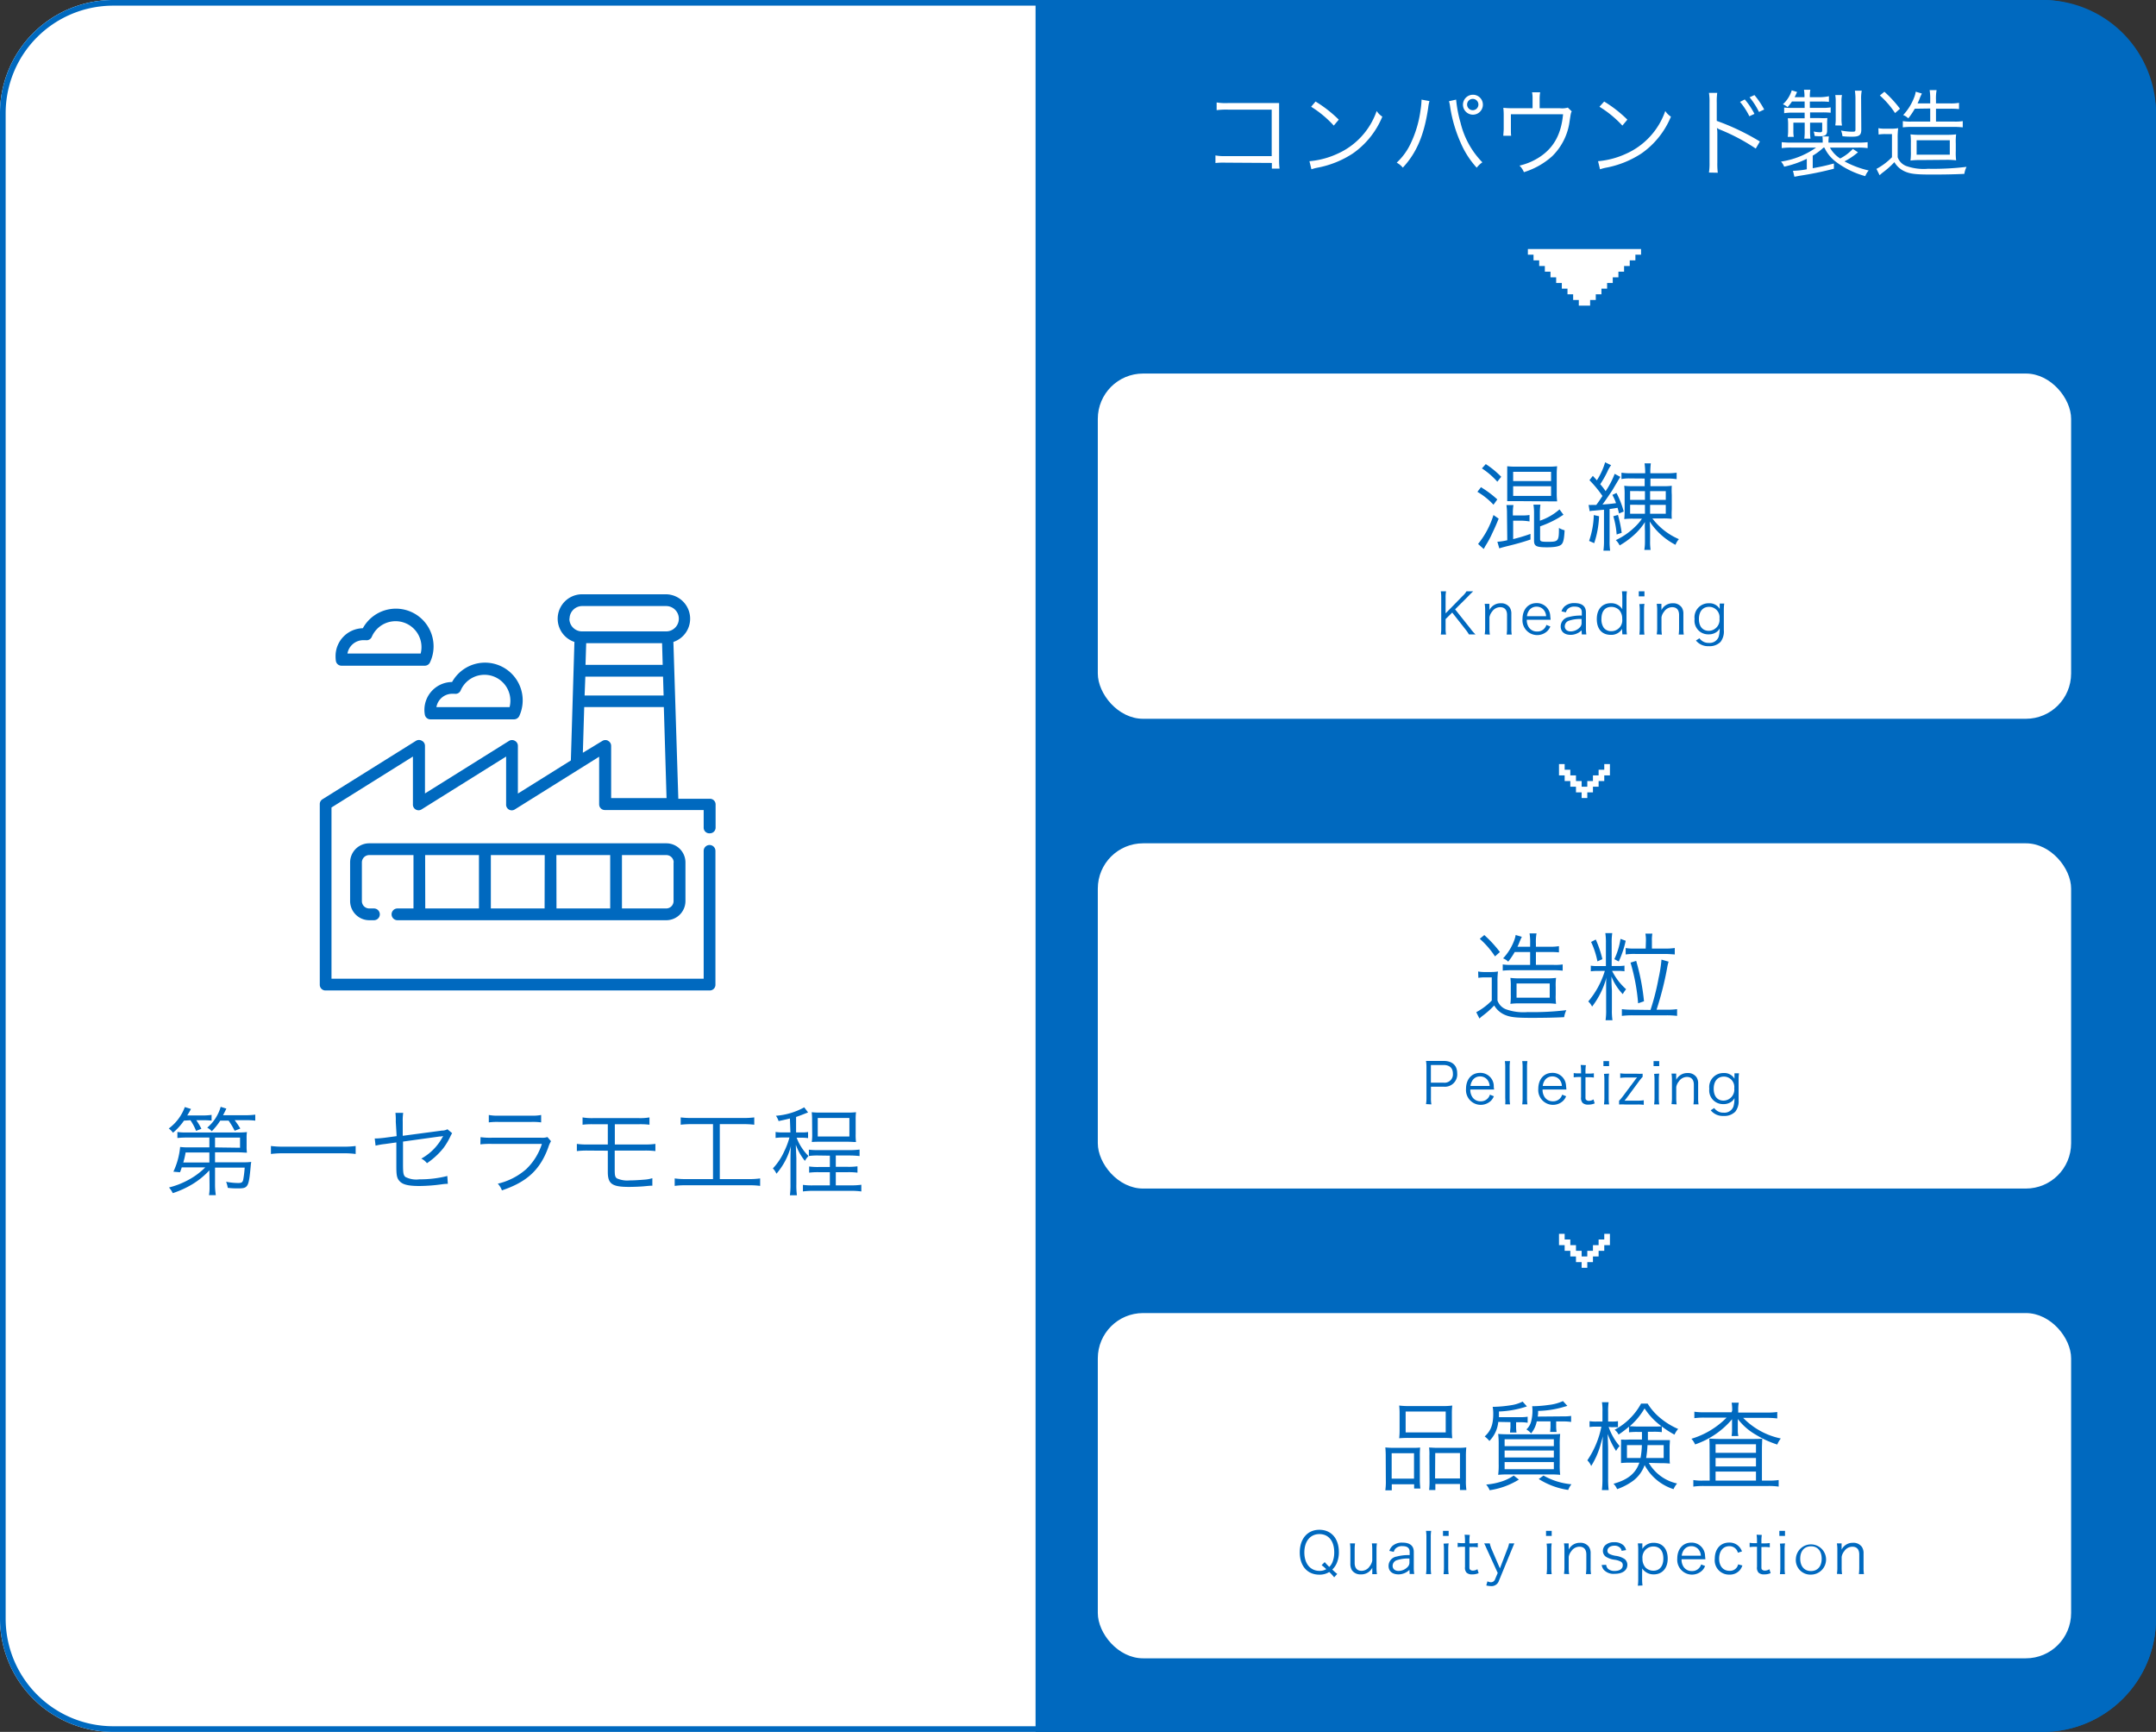 <svg xmlns="http://www.w3.org/2000/svg" width="381" height="306" viewBox="0 0 381 306"><rect x="0" y="0" width="381" height="306" fill="#333333" stroke="none"/><title>factory_flow01</title><g id="レイヤー_2" data-name="レイヤー 2"><g id="内容"><rect width="381" height="306" rx="20" style="fill:#0069bf"/><path d="M183,306H20A20,20,0,0,1,0,286V20A20,20,0,0,1,20,0H183Z" style="fill:#fff"/><path d="M125.46,147.23a1,1,0,0,0,1-1v-4.1a1,1,0,0,0-1-1h-5.59L119,113.42a4.32,4.32,0,0,0-1.35-8.42H102.87a4.32,4.32,0,0,0-1.36,8.42l-.63,20.94-9.36,5.85V131.8a1,1,0,0,0-.54-.91,1,1,0,0,0-1,0l-14.88,9.3V131.8a1,1,0,0,0-.54-.91,1,1,0,0,0-1.05,0L57,141.21a1,1,0,0,0-.49.88V174a1,1,0,0,0,1,1h67.92a1,1,0,0,0,1-1V150.34a1,1,0,0,0-2.08,0v22.58H58.58V142.67l14.39-9v8.42a1,1,0,0,0,1.59.88l14.88-9.3v8.42A1,1,0,0,0,91,143l14.88-9.3v8.42a1,1,0,0,0,1,1h17.47v3.06A1,1,0,0,0,125.46,147.23ZM117,113.64l.11,3.83H103.47l.12-3.83Zm-13.56,5.91h13.73l.1,3.34H103.31Zm-2.79-10.23a2.24,2.24,0,0,1,2.25-2.24h14.82a2.24,2.24,0,1,1,0,4.48H102.87A2.24,2.24,0,0,1,100.62,109.32Zm6.83,21.57a1,1,0,0,0-1,0L103,133l.24-8.07h14.07l.48,16.08H108V131.8A1,1,0,0,0,107.45,130.89Z" style="fill:#0069bf"/><path d="M70.24,160.51a1,1,0,0,0,0,2.08h47.51a3.39,3.39,0,0,0,3.38-3.38v-6.84a3.38,3.38,0,0,0-3.38-3.37H65.25a3.38,3.38,0,0,0-3.38,3.37v6.84a3.39,3.39,0,0,0,3.38,3.38h.83a1,1,0,0,0,0-2.08h-.83a1.3,1.3,0,0,1-1.3-1.3v-6.84a1.3,1.3,0,0,1,1.3-1.29h7.82v9.43Zm26,0H86.74v-9.43h9.52Zm2.08-9.43h9.51v9.43H98.34Zm20.71,1.29v6.84a1.3,1.3,0,0,1-1.3,1.3h-7.82v-9.43h7.82A1.3,1.3,0,0,1,119.05,152.37Zm-43.9-1.29h9.51v9.43H75.15Z" style="fill:#0069bf"/><path d="M60.39,117.62H75.06A1,1,0,0,0,76,117a6.58,6.58,0,0,0,.62-2.8A6.66,6.66,0,0,0,64.12,111,4.92,4.92,0,0,0,59.3,116a5.29,5.29,0,0,0,.06.8A1,1,0,0,0,60.39,117.62Zm3.83-4.51.4,0a1,1,0,0,0,1.1-.64,4.58,4.58,0,0,1,8.62,3H61.4A2.85,2.85,0,0,1,64.22,113.11Z" style="fill:#0069bf"/><path d="M75,125.43a4.4,4.4,0,0,0,.07.8,1,1,0,0,0,1,.87H90.77a1.05,1.05,0,0,0,1-.6,6.66,6.66,0,0,0-11.88-6A4.93,4.93,0,0,0,75,125.43Zm4.92-2.85.4,0a1,1,0,0,0,1.11-.64,4.58,4.58,0,0,1,8.62,3H77.12A2.84,2.84,0,0,1,79.93,122.58Z" style="fill:#0069bf"/><path d="M32.51,198a10.83,10.83,0,0,1-1.94,2.14,3.14,3.14,0,0,0-.75-.75,8.23,8.23,0,0,0,2.84-3.79l1.09.34c-.27.51-.36.65-.66,1.14h2.62a9.94,9.94,0,0,0,1.68-.1V198a11.37,11.37,0,0,0-1.55-.07H34.69a11.29,11.29,0,0,1,.9,1.51l-.94.37a9.46,9.46,0,0,0-1-1.88ZM37,206.78a13.75,13.75,0,0,1-3,2.45,16.74,16.74,0,0,1-3.47,1.58,4.21,4.21,0,0,0-.67-1,14.31,14.31,0,0,0,3.32-1.28,12.43,12.43,0,0,0,3.09-2.27H32.12c-.1.32-.15.46-.31.86l-1.17-.1a13,13,0,0,0,1.19-4.37,10.72,10.72,0,0,0,1.6.07H37l0-1.73h-4a13.7,13.7,0,0,0-1.65.08V200a9.27,9.27,0,0,0,1.65.09h9.06a12.1,12.1,0,0,0,1.58-.07,6.29,6.29,0,0,0-.06,1.07v1.39a7.71,7.71,0,0,0,.06,1.18c-.44,0-.88-.06-1.58-.06H38l0,1.76h5a9.85,9.85,0,0,0,1.4-.07,5.43,5.43,0,0,0-.09.68c-.34,3.75-.46,4-2.19,4-.58,0-1.16,0-1.87-.1a5,5,0,0,0-.29-1.07,11.59,11.59,0,0,0,2.14.22c.58,0,.75-.11.87-.53a18.27,18.27,0,0,0,.27-2.19H38l0,3a11.8,11.8,0,0,0,.14,1.87H36.93a7.33,7.33,0,0,0,.1-1.38v-.49Zm-4.2-3.15a13.09,13.09,0,0,1-.41,1.76H37l0-1.76ZM38.92,198a10.6,10.6,0,0,1-1.5,1.87,2.76,2.76,0,0,0-.8-.63A7.53,7.53,0,0,0,39,195.56l1,.31c-.21.46-.28.58-.58,1.17h3.89a12.53,12.53,0,0,0,1.8-.1V198a13.42,13.42,0,0,0-1.78-.08H41.47a15.06,15.06,0,0,1,1,1.48l-1,.39A13.73,13.73,0,0,0,40.4,198Zm3.5,4.79V201H38l0,1.73Z" style="fill:#0069bf"/><path d="M62.85,203.89a15.9,15.9,0,0,0-2.24-.12H50.14a16.62,16.62,0,0,0-2.26.12v-1.41a16.12,16.12,0,0,0,2.26.12H60.61a15.41,15.41,0,0,0,2.24-.12Z" style="fill:#0069bf"/><path d="M69.94,198.2a11.08,11.08,0,0,0-.06-1.57h1.37a9.71,9.71,0,0,0-.08,1.57v2.48l6.9-.92a2,2,0,0,0,1-.24l.83.7a3.92,3.92,0,0,0-.27.48,11.92,11.92,0,0,1-1.29,2.17,13,13,0,0,1-2.89,2.65,2.88,2.88,0,0,0-1-.81,9.46,9.46,0,0,0,3.86-4l-.39.09a1.05,1.05,0,0,1-.21,0l-6.49.9v4c0,1.59.07,1.94.42,2.25a4.18,4.18,0,0,0,2.47.42,19.44,19.44,0,0,0,4.94-.59l.09,1.38a8.76,8.76,0,0,0-1,.08,30.55,30.55,0,0,1-4,.31c-1.94,0-2.92-.24-3.47-.8s-.63-1.07-.63-2.81v-4.09l-2,.28a12.53,12.53,0,0,0-1.67.29l-.15-1.27h.25c.29,0,.89-.05,1.47-.12l2.15-.29Z" style="fill:#0069bf"/><path d="M84.92,200.92a12.88,12.88,0,0,0,2,.1h8.72a2.84,2.84,0,0,0,1.1-.12l.63.73a5.27,5.27,0,0,0-.47,1.07c-1.45,4-3.79,6.14-8.2,7.62a3.61,3.61,0,0,0-.73-1.18A11.6,11.6,0,0,0,93,206.56a10.55,10.55,0,0,0,2.76-4.45H86.89a15.41,15.41,0,0,0-2,.08ZM86.38,197a8,8,0,0,0,1.79.12h5.67a7.9,7.9,0,0,0,1.79-.12v1.31a11.27,11.27,0,0,0-1.77-.08H88.15a11.27,11.27,0,0,0-1.77.08Z" style="fill:#0069bf"/><path d="M103.94,203.29a14.79,14.79,0,0,0-2,.09v-1.27a12.44,12.44,0,0,0,2,.1h3.47v-3.57h-2.52a13.63,13.63,0,0,0-1.94.08v-1.29a9.65,9.65,0,0,0,2,.12h7.82a9.59,9.59,0,0,0,2-.12v1.29a13.63,13.63,0,0,0-2-.08h-4.12v3.57h5.17a12.6,12.6,0,0,0,2-.1v1.27a14.79,14.79,0,0,0-2-.09h-5.19v3.35c0,1.07.07,1.36.43,1.58a4.49,4.49,0,0,0,2.21.34c.64,0,1.58-.05,2.53-.13a6,6,0,0,0,1.48-.26v1.33a.86.86,0,0,0-.21,0c-.17,0-.2,0-1.27.1-.63.06-1.85.11-2.64.11-3,0-3.75-.53-3.75-2.65v-3.75Z" style="fill:#0069bf"/><path d="M122.29,198.62a16,16,0,0,0-2,.1v-1.29a14.56,14.56,0,0,0,2,.1h9a14.86,14.86,0,0,0,2-.1v1.29a16.06,16.06,0,0,0-2-.1h-4.09v9.71h5.13a13.38,13.38,0,0,0,2-.12v1.32a13.49,13.49,0,0,0-2-.11H121.23a14,14,0,0,0-2,.11v-1.32a13.49,13.49,0,0,0,2,.12H126v-9.71Z" style="fill:#0069bf"/><path d="M139.59,197.62c-.71.18-1.05.25-2,.46a3.31,3.31,0,0,0-.47-.94,12.21,12.21,0,0,0,5-1.49l.68.9c-1,.39-1.68.66-2.12.8v2.73h1a5.6,5.6,0,0,0,1.12-.07v1.08a7.39,7.39,0,0,0-1.14-.07h-.88a9.2,9.2,0,0,0,2.09,3.23,4.53,4.53,0,0,0-.63.86,9.65,9.65,0,0,1-1.6-2.85c0,.63.09,2.11.09,2.48v4.45a13,13,0,0,0,.1,2h-1.24a13.69,13.69,0,0,0,.1-1.94V205.1c0-.39,0-2,.09-2.65a12.11,12.11,0,0,1-2.57,4.93,3.29,3.29,0,0,0-.63-.94,10.88,10.88,0,0,0,2-3,13.7,13.7,0,0,0,.93-2.46h-1.15a8.14,8.14,0,0,0-1.3.08V200a7,7,0,0,0,1.33.08h1.29Zm5,6.54a10.86,10.86,0,0,0-1.65.09v-1.12a12.2,12.2,0,0,0,1.69.08h5.45a13.13,13.13,0,0,0,1.82-.1v1.15a15.41,15.41,0,0,0-1.82-.1h-2.38v2h2.06a11.22,11.22,0,0,0,1.77-.09v1.12a12,12,0,0,0-1.77-.08h-2.06v2.33h2.66a13.29,13.29,0,0,0,1.85-.11v1.18a14.15,14.15,0,0,0-1.85-.11h-6.62a14.15,14.15,0,0,0-1.85.11v-1.16a12,12,0,0,0,1.85.09h2.91v-2.33h-1.9a12.2,12.2,0,0,0-1.76.08V206.1a11,11,0,0,0,1.76.09h1.9v-2Zm-1.08-6.27a11,11,0,0,0-.07-1.38,13,13,0,0,0,1.53.07h4.79a12.31,12.31,0,0,0,1.51-.07,10.55,10.55,0,0,0-.06,1.38v2.47a10,10,0,0,0,.06,1.42c-.47,0-.88-.05-1.56-.05H145c-.63,0-1.07,0-1.54.05a10.35,10.35,0,0,0,.07-1.39Zm1,2.91h5.59v-3.27h-5.59Z" style="fill:#0069bf"/><rect x="194" y="66" width="172" height="61" rx="8" style="fill:#fff"/><rect x="194" y="149" width="172" height="61" rx="8" style="fill:#fff"/><rect x="194" y="232" width="172" height="61" rx="8" style="fill:#fff"/><polygon points="280.5 140 281.5 140 281.5 139 282.5 139 282.5 138 283.5 138 283.5 137 284.5 137 284.5 135 283.5 135 283.5 136 282.5 136 282.5 137 281.5 137 281.5 138 280.5 138 280.5 139 279.5 139 279.5 138 278.5 138 278.5 137 277.5 137 277.5 136 276.5 136 276.5 135 275.5 135 275.5 137 276.5 137 276.5 138 277.5 138 277.5 139 278.5 139 278.5 140 279.5 140 279.5 141 280.5 141 280.5 140" style="fill:#fff"/><polygon points="280.5 223 281.5 223 281.5 222 282.5 222 282.5 221 283.5 221 283.5 220 284.5 220 284.5 218 283.5 218 283.5 219 282.5 219 282.5 220 281.5 220 281.5 221 280.5 221 280.5 222 279.5 222 279.5 221 278.5 221 278.5 220 277.5 220 277.5 219 276.5 219 276.5 218 275.5 218 275.5 220 276.5 220 276.5 221 277.5 221 277.5 222 278.5 222 278.5 223 279.5 223 279.5 224 280.5 224 280.5 223" style="fill:#fff"/><path d="M261.71,86.08a18.23,18.23,0,0,1,2.89,2.16l-.68.94a12.37,12.37,0,0,0-2.84-2.28Zm3.13,5.56c-.45,1.09-.62,1.5-1.14,2.59a16.77,16.77,0,0,1-1.18,2.19c-.08.13-.13.24-.32.58l-1-.89A15.2,15.2,0,0,0,263.92,91ZM262.56,82a15.8,15.8,0,0,1,2.73,2.24l-.69.87a13.31,13.31,0,0,0-2.72-2.35Zm3.75,8.65a8.33,8.33,0,0,0-.1-1.41h1.24a8.18,8.18,0,0,0-.1,1.43v.4h1.57a6.72,6.72,0,0,0,1.37-.08v1.14A11,11,0,0,0,269,92h-1.6v3.25a29.11,29.11,0,0,0,3.06-.92v1c-1.44.48-2.43.76-4.11,1.17-.87.22-1,.26-1.4.39l-.34-1.17a10.12,10.12,0,0,0,1.75-.27Zm1.62-2.11c-.65,0-1.11,0-1.58,0,0-.46,0-.85,0-1.44V83.81c0-.58,0-1,0-1.43a13,13,0,0,0,1.61.07h5.56a12.85,12.85,0,0,0,1.65-.07,12.94,12.94,0,0,0-.07,1.39v3.42a12.07,12.07,0,0,0,.07,1.39c-.49,0-.88,0-1.58,0ZM267.4,85h6.7V83.36h-6.7Zm0,2.62h6.7V85.91h-6.7Zm4.76,7.63c0,.41.19.48,1.38.48,1.85,0,1.95-.12,1.95-2.45a3.68,3.68,0,0,0,1,.41c-.07,1.48-.22,2.16-.53,2.48s-1,.53-2.58.53c-1.92,0-2.29-.21-2.29-1.21V90.59a8.32,8.32,0,0,0-.11-1.43h1.24a9.78,9.78,0,0,0-.1,1.45V92a10.11,10.11,0,0,0,3.47-2l.7.95-.92.58A18.64,18.64,0,0,1,272.16,93Z" style="fill:#0069bf"/><path d="M280.73,89.21a3.44,3.44,0,0,0,.65,0l.71,0c.41-.55.53-.73,1.09-1.58a19.74,19.74,0,0,0-2.3-2.79l.6-.76c.34.37.46.49.71.79a12.09,12.09,0,0,0,1.46-3.19l1.06.51a5.45,5.45,0,0,0-.67,1.17,18,18,0,0,1-1.25,2.19,13.64,13.64,0,0,1,.95,1.23,14.72,14.72,0,0,0,1.6-3.06l1,.54c-.06.07-.52.85-1.41,2.35-.22.35-1.34,2-1.75,2.53,1.16-.08,1.51-.12,2.4-.24a9.12,9.12,0,0,0-.65-1.46l.73-.34a16,16,0,0,1,1.28,3.28l-.83.34c-.12-.51-.17-.68-.26-1-.7.12-.73.12-1.41.22V95.6a10.29,10.29,0,0,0,.1,1.69h-1.19a12.6,12.6,0,0,0,.1-1.69V90.06l-1.87.17a3.28,3.28,0,0,0-.66.09Zm1.85,2a16.79,16.79,0,0,1-.86,4.76l-.9-.4a15.31,15.31,0,0,0,.83-4.56Zm3.34-.23a23,23,0,0,1,.66,3.16l-.89.3a15.3,15.3,0,0,0-.59-3.23Zm2.15-6.45a7.49,7.49,0,0,0-1.53.11V83.52a11.32,11.32,0,0,0,1.6.1h2.59v-.15a11.71,11.71,0,0,0-.11-1.6h1.11a10.81,10.81,0,0,0-.09,1.6v.15h3a12.45,12.45,0,0,0,1.65-.1v1.14a9.92,9.92,0,0,0-1.58-.11h-3.05V85.9H294a9.78,9.78,0,0,0,1.43-.07,13.49,13.49,0,0,0,0,1.61V90a13.62,13.62,0,0,0,0,1.67,12.87,12.87,0,0,0-1.6-.07H292a11.64,11.64,0,0,0,4.69,3.66,3,3,0,0,0-.6,1,12.12,12.12,0,0,1-4.57-4.12c.05.51.08,1.06.08,1.58v1.86a9.43,9.43,0,0,0,.09,1.58h-1.11a9.26,9.26,0,0,0,.11-1.57V93.8a14.38,14.38,0,0,1,0-1.56,11.12,11.12,0,0,1-2.18,2.5,14.65,14.65,0,0,1-2.29,1.63,3.43,3.43,0,0,0-.68-.94,12.39,12.39,0,0,0,3.55-2.5,8.14,8.14,0,0,0,1.07-1.29h-1.53a13,13,0,0,0-1.6.07,12.36,12.36,0,0,0,.07-1.56V87.41a12.72,12.72,0,0,0-.07-1.58,10.76,10.76,0,0,0,1.45.07h2.16V84.55Zm0,2.23v1.56h2.62V86.78Zm0,2.42v1.59h2.62V89.2Zm3.53-.86h2.77V86.78h-2.77Zm0,2.45h2.77V89.2h-2.77Z" style="fill:#0069bf"/><path d="M259.8,111a8.69,8.69,0,0,0,.94,1.09h-1.16a6.09,6.09,0,0,0-.59-.86l-2.36-3-1.17,1.15V111a5.92,5.92,0,0,0,.08,1.12h-.93a6.05,6.05,0,0,0,.08-1.12V105.6a6.33,6.33,0,0,0-.08-1.12h.93a5.78,5.78,0,0,0-.08,1.12v2.77l3-3.06a3.73,3.73,0,0,0,.69-.83h1.18l-.26.25c-.16.16-.31.3-.44.44l-.33.34-2.16,2.15Z" style="fill:#0069bf"/><path d="M262.37,112.08a6.38,6.38,0,0,0,.08-1.13v-3.13a6.75,6.75,0,0,0-.08-1.13h.83v.68a2.68,2.68,0,0,1,0,.43,2.17,2.17,0,0,1,2-1.21,1.81,1.81,0,0,1,1.6.75,2,2,0,0,1,.28,1.15V111a6.78,6.78,0,0,0,.07,1.12h-.9a8.06,8.06,0,0,0,.07-1.13v-2.33c0-.9-.43-1.38-1.22-1.38a1.74,1.74,0,0,0-1.43.79,2.14,2.14,0,0,0-.46,1V111a8.06,8.06,0,0,0,.07,1.13Z" style="fill:#0069bf"/><path d="M269.81,109.5a2.27,2.27,0,0,0,.4,1.4,1.7,1.7,0,0,0,1.41.68,1.63,1.63,0,0,0,1.65-1.17l.7.28a2.39,2.39,0,0,1-.55.83,2.61,2.61,0,0,1-4.37-2.13c0-1.71,1-2.83,2.48-2.83a2.36,2.36,0,0,1,2.42,2.17c0,.11.05.5.07.77Zm3.41-.63a1.83,1.83,0,0,0-.53-1.23,1.62,1.62,0,0,0-1.18-.45,1.57,1.57,0,0,0-1.42.87,2.09,2.09,0,0,0-.25.81Z" style="fill:#0069bf"/><path d="M279.49,111.37a2.7,2.7,0,0,1-.92.6,2.74,2.74,0,0,1-1,.2c-1.1,0-1.77-.56-1.77-1.51a1.69,1.69,0,0,1,1.43-1.64,8.16,8.16,0,0,1,2.3-.26v-.58c0-.68-.43-1-1.26-1a1.64,1.64,0,0,0-1.24.43,1.41,1.41,0,0,0-.31.58l-.78-.17a2,2,0,0,1,.56-.89,2.52,2.52,0,0,1,1.76-.57c1.32,0,2,.56,2,1.64V111a6.47,6.47,0,0,0,.08,1.1h-.81Zm0-2a6.18,6.18,0,0,0-2.21.29,1.06,1.06,0,0,0-.76,1c0,.55.41.9,1.06.9a2.26,2.26,0,0,0,1.6-.71,1.09,1.09,0,0,0,.31-.86Z" style="fill:#0069bf"/><path d="M286.66,111.58a4.4,4.4,0,0,1,0-.48,2.22,2.22,0,0,1-2,1.07c-1.54,0-2.48-1-2.48-2.79s1-2.8,2.46-2.8a2.3,2.3,0,0,1,2.05,1.06v-.15a3,3,0,0,1,0-.53v-1.34a7.83,7.83,0,0,0-.07-1.14h.88a8.16,8.16,0,0,0-.07,1.13v5.32a7.79,7.79,0,0,0,.07,1.15h-.8ZM283,109.36a2.61,2.61,0,0,0,.41,1.56,1.65,1.65,0,0,0,1.34.6,1.92,1.92,0,0,0,1.92-2.17,2.21,2.21,0,0,0-.56-1.59,1.93,1.93,0,0,0-1.36-.53C283.63,107.23,283,108,283,109.36Z" style="fill:#0069bf"/><path d="M290.6,104.48v.89h-1v-.89Zm0,2.21a7.16,7.16,0,0,0-.07,1.13V111a7.87,7.87,0,0,0,.07,1.13h-.9a8.68,8.68,0,0,0,.07-1.13v-3.13a7.33,7.33,0,0,0-.07-1.13Z" style="fill:#0069bf"/><path d="M292.77,112.08a6.38,6.38,0,0,0,.08-1.13v-3.13a6.75,6.75,0,0,0-.08-1.13h.83v.68a2.68,2.68,0,0,1,0,.43,2.17,2.17,0,0,1,2-1.21,1.81,1.81,0,0,1,1.6.75,2,2,0,0,1,.28,1.15V111a6.78,6.78,0,0,0,.07,1.12h-.9a8.06,8.06,0,0,0,.07-1.13v-2.33c0-.9-.43-1.38-1.22-1.38a1.74,1.74,0,0,0-1.43.79,2.14,2.14,0,0,0-.46,1V111a8.06,8.06,0,0,0,.07,1.13Z" style="fill:#0069bf"/><path d="M300.32,112.77a1.41,1.41,0,0,0,.32.35,1.91,1.91,0,0,0,1.34.47,1.69,1.69,0,0,0,1.74-1.09,5.62,5.62,0,0,0,.18-1.48,1.81,1.81,0,0,1-.43.55,2.32,2.32,0,0,1-1.55.51,2.41,2.41,0,0,1-2.46-2.71,2.48,2.48,0,0,1,2.52-2.78,2.07,2.07,0,0,1,1.92,1c0-.17,0-.25,0-.38v-.57h.8a7.64,7.64,0,0,0-.07,1.12v3.58a3,3,0,0,1-.58,2.07,2.7,2.7,0,0,1-2.08.76,2.74,2.74,0,0,1-2.27-1Zm1.64-1.31a1.94,1.94,0,0,0,1.9-2.17,1.84,1.84,0,0,0-1.84-2.07c-1.11,0-1.79.82-1.79,2.15S300.89,111.46,302,111.46Z" style="fill:#0069bf"/><path d="M261.21,171.65a6.68,6.68,0,0,0,1.31.09h.89a7.63,7.63,0,0,0,1.31-.09,12.58,12.58,0,0,0-.09,1.8v3.33a2.57,2.57,0,0,0,1.51,1.55,9.21,9.21,0,0,0,3.83.49,49.1,49.1,0,0,0,6.83-.34,4.35,4.35,0,0,0-.39,1.24c-1.78.09-3.74.12-5.74.12-2.89,0-3.85-.12-4.87-.59a4,4,0,0,1-1.75-1.6,15,15,0,0,1-2,1.79,7.25,7.25,0,0,0-.61.52l-.56-1.12a11.27,11.27,0,0,0,2.74-2.06v-4.09h-1.12a7.33,7.33,0,0,0-1.25.08Zm1.09-6.44a21.22,21.22,0,0,1,2.76,3l-.87.77a15.61,15.61,0,0,0-2.69-3.11Zm5.37,3a11.86,11.86,0,0,1-1.15,1.7,2.5,2.5,0,0,0-.9-.58,9.54,9.54,0,0,0,2-3.27,5.18,5.18,0,0,0,.22-.86l1.09.32a1.13,1.13,0,0,1-.07.15c-.1.21-.1.21-.31.7a8.39,8.39,0,0,1-.39.9h2.24v-.59a10.41,10.41,0,0,0-.1-1.76h1.23a8.1,8.1,0,0,0-.11,1.76v.59h2.45a8.21,8.21,0,0,0,1.62-.1v1.1a14.22,14.22,0,0,0-1.6-.06h-2.47v2.27h3.18a8.56,8.56,0,0,0,1.55-.08v1.1c-.53-.05-1-.08-1.55-.08h-7.53a14.35,14.35,0,0,0-1.51.08v-1.1a8.69,8.69,0,0,0,1.55.08h3.29v-2.27Zm.94,9.07a11.67,11.67,0,0,0-1.7.09,10.76,10.76,0,0,0,.07-1.63v-1.43a10.21,10.21,0,0,0-.07-1.53,12.49,12.49,0,0,0,1.8.08h4.45a13,13,0,0,0,1.82-.08,10.46,10.46,0,0,0-.06,1.65v1.29a10.53,10.53,0,0,0,.06,1.65,12.8,12.8,0,0,0-1.78-.09Zm-.61-1h5.86v-2.51H268Z" style="fill:#0069bf"/><path d="M282.4,171.55a8.8,8.8,0,0,0-1.28.07v-1a7.78,7.78,0,0,0,1.28.07h1.39v-4a11.67,11.67,0,0,0-.1-1.82h1.22a11.11,11.11,0,0,0-.1,1.81v4h1.07a7.66,7.66,0,0,0,1.19-.07v1a8.57,8.57,0,0,0-1.19-.07h-1a10.76,10.76,0,0,0,2.48,3.24,5.35,5.35,0,0,0-.59.87,9.74,9.74,0,0,1-2-3.11c0,1.51.08,2.35.08,2.48v3.35a10.75,10.75,0,0,0,.1,1.89h-1.22a11.25,11.25,0,0,0,.1-1.89v-3.06c0-.13,0-.39,0-.76,0-.14,0-.38,0-.63,0-.56,0-.72.06-1.22a14.69,14.69,0,0,1-2.54,5.15,3.14,3.14,0,0,0-.68-.91,15.15,15.15,0,0,0,2.93-5.4ZM282,166a19.09,19.09,0,0,1,1.17,3.47l-.88.39a14.53,14.53,0,0,0-1.12-3.43Zm5.29.22a17.67,17.67,0,0,1-1.23,3.66l-.78-.41a12.69,12.69,0,0,0,1.09-3.59Zm4.38,12.22a42.12,42.12,0,0,0,1.43-5.62,24,24,0,0,0,.51-3.27l1.26.36a7.57,7.57,0,0,0-.24,1,56.11,56.11,0,0,1-1.89,7.49h1.79a12.68,12.68,0,0,0,1.84-.1v1.19a15.6,15.6,0,0,0-1.84-.1h-6.07a15.53,15.53,0,0,0-1.85.1v-1.19a13.09,13.09,0,0,0,1.83.1Zm-.81-12.17a6.37,6.37,0,0,0-.09-1.31H292a6,6,0,0,0-.08,1.28v1.36h2.28a11.66,11.66,0,0,0,1.76-.1v1.14c-.62-.05-1.22-.09-1.75-.09H289a10.66,10.66,0,0,0-1.72.09v-1.13a10,10,0,0,0,1.7.09h1.84Zm-1.38,11a34.41,34.41,0,0,0-1.34-7.19l1-.31a39.06,39.06,0,0,1,1.38,7.14Z" style="fill:#0069bf"/><path d="M252,195.08a6.26,6.26,0,0,0,.08-1.12v-5.37a7.37,7.37,0,0,0-.08-1.14c.36,0,.64,0,1.1,0h2c1.54,0,2.41.79,2.41,2.18A2.18,2.18,0,0,1,255.1,192h-2.23v2a6.1,6.1,0,0,0,.08,1.13Zm3.09-3.79a1.47,1.47,0,0,0,1.66-1.59c0-1-.58-1.53-1.66-1.53h-2.23v3.12Z" style="fill:#0069bf"/><path d="M259.83,192.5a2.27,2.27,0,0,0,.4,1.4,1.7,1.7,0,0,0,1.41.68,1.63,1.63,0,0,0,1.65-1.17l.7.28a2.39,2.39,0,0,1-.55.83,2.61,2.61,0,0,1-4.37-2.13c0-1.71,1-2.83,2.48-2.83a2.36,2.36,0,0,1,2.42,2.17c0,.11,0,.5.07.77Zm3.41-.63a1.83,1.83,0,0,0-.53-1.23,1.62,1.62,0,0,0-1.18-.45,1.57,1.57,0,0,0-1.42.87,2.09,2.09,0,0,0-.25.81Z" style="fill:#0069bf"/><path d="M266.85,187.48a7.25,7.25,0,0,0-.07,1.13V194a8,8,0,0,0,.07,1.12H266A7.64,7.64,0,0,0,266,194V188.6a7.2,7.2,0,0,0-.07-1.12Z" style="fill:#0069bf"/><path d="M269.92,187.48a7.25,7.25,0,0,0-.07,1.13V194a8,8,0,0,0,.07,1.12H269a7.64,7.64,0,0,0,.07-1.12V188.6a7.2,7.2,0,0,0-.07-1.12Z" style="fill:#0069bf"/><path d="M272.6,192.5a2.27,2.27,0,0,0,.4,1.4,1.7,1.7,0,0,0,1.41.68,1.63,1.63,0,0,0,1.65-1.17l.7.28a2.39,2.39,0,0,1-.55.83,2.61,2.61,0,0,1-4.37-2.13c0-1.71,1-2.83,2.48-2.83a2.36,2.36,0,0,1,2.42,2.17c0,.11.05.5.07.77Zm3.41-.63a1.83,1.83,0,0,0-.53-1.23,1.62,1.62,0,0,0-1.18-.45,1.57,1.57,0,0,0-1.42.87,2.09,2.09,0,0,0-.25.81Z" style="fill:#0069bf"/><path d="M280.25,188.2a7.23,7.23,0,0,0-.07,1.11v.38h.48a6.15,6.15,0,0,0,1-.06v.76a6,6,0,0,0-1-.06h-.48v3.48c0,.29,0,.44.13.52a.64.64,0,0,0,.49.17,1.36,1.36,0,0,0,.79-.25l.22.7a2.68,2.68,0,0,1-1.13.22,1.37,1.37,0,0,1-1-.3,1.27,1.27,0,0,1-.28-1v-3.58H279a6.69,6.69,0,0,0-.9.06v-.76a4.53,4.53,0,0,0,.9.06h.4v-.38a7.59,7.59,0,0,0-.07-1.11Z" style="fill:#0069bf"/><path d="M284.35,187.48v.89h-1v-.89Zm0,2.21a7.16,7.16,0,0,0-.07,1.13V194a7.87,7.87,0,0,0,.07,1.13h-.9a8.68,8.68,0,0,0,.07-1.13v-3.13a7.33,7.33,0,0,0-.07-1.13Z" style="fill:#0069bf"/><path d="M290.28,190.26a8.43,8.43,0,0,0-.67.82L287.46,194l-.38.47.69,0h1.58a6.84,6.84,0,0,0,1.13-.07v.81a7.31,7.31,0,0,0-1.13-.06h-2.12a10,10,0,0,0-1.11,0v-.66a8,8,0,0,0,.68-.81l2.2-2.94a3.58,3.58,0,0,1,.3-.36l-.5,0h-1.36a8,8,0,0,0-1.12.07v-.81a7.92,7.92,0,0,0,1.12.07h1.78a8.93,8.93,0,0,0,1.06,0Z" style="fill:#0069bf"/><path d="M293.21,187.48v.89h-1v-.89Zm0,2.21a7.16,7.16,0,0,0-.07,1.13V194a7.87,7.87,0,0,0,.07,1.13h-.9a8.68,8.68,0,0,0,.07-1.13v-3.13a7.33,7.33,0,0,0-.07-1.13Z" style="fill:#0069bf"/><path d="M295.38,195.08a6.38,6.38,0,0,0,.08-1.13v-3.13a6.75,6.75,0,0,0-.08-1.13h.83v.68a2.68,2.68,0,0,1,0,.43,2.17,2.17,0,0,1,2-1.21,1.81,1.81,0,0,1,1.6.75,2,2,0,0,1,.28,1.15V194a6.78,6.78,0,0,0,.07,1.12h-.9a8.06,8.06,0,0,0,.07-1.13v-2.33c0-.9-.43-1.38-1.22-1.38a1.74,1.74,0,0,0-1.43.79,2.14,2.14,0,0,0-.46,1V194a8.06,8.06,0,0,0,.07,1.13Z" style="fill:#0069bf"/><path d="M302.93,195.77a1.41,1.41,0,0,0,.32.35,1.91,1.91,0,0,0,1.34.47,1.69,1.69,0,0,0,1.74-1.09,5.62,5.62,0,0,0,.18-1.48,1.81,1.81,0,0,1-.43.55,2.32,2.32,0,0,1-1.55.51,2.42,2.42,0,0,1-2.47-2.71,2.48,2.48,0,0,1,2.53-2.78,2.07,2.07,0,0,1,1.92,1c0-.17,0-.25,0-.38v-.57h.8a7.64,7.64,0,0,0-.07,1.12v3.58a3,3,0,0,1-.58,2.07,2.7,2.7,0,0,1-2.08.76,2.74,2.74,0,0,1-2.27-1Zm1.64-1.31a1.94,1.94,0,0,0,1.9-2.17,1.84,1.84,0,0,0-1.84-2.07c-1.11,0-1.79.82-1.79,2.15S303.5,194.46,304.57,194.46Z" style="fill:#0069bf"/><path d="M244.88,257.39a16,16,0,0,0-.07-1.65,14,14,0,0,0,1.56.07h3.22c.54,0,.93,0,1.37-.05a15.9,15.9,0,0,0-.05,1.59v3.93A13.32,13.32,0,0,0,251,263h-1.1v-.75h-3.95v1.07h-1.14a11.06,11.06,0,0,0,.09-1.77Zm1.05,3.86h3.95v-4.49h-3.95Zm1.4-11.48a12.09,12.09,0,0,0-.07-1.43,13.52,13.52,0,0,0,1.9.09h5.56a12.47,12.47,0,0,0,1.92-.09,11.48,11.48,0,0,0-.07,1.42v2.87a12,12,0,0,0,.07,1.49,16.65,16.65,0,0,0-1.78-.06h-5.8a17.07,17.07,0,0,0-1.8.06,13,13,0,0,0,.07-1.48Zm1.07,3.32h7.08V249.4H248.4Zm4.2,4.13a9,9,0,0,0-.06-1.46c.43,0,.8.05,1.38.05h3.74a11.43,11.43,0,0,0,1.46-.07,14.8,14.8,0,0,0-.07,1.66v4.1a10.6,10.6,0,0,0,.09,1.77H258V262.2h-4.35v1.07h-1.1a14.19,14.19,0,0,0,.07-1.67Zm1,4H258v-4.49h-4.37Z" style="fill:#0069bf"/><path d="M264.77,251.23a5.6,5.6,0,0,1-1.57,3.37,4.56,4.56,0,0,0-.83-.8c1.09-1,1.51-2.09,1.51-4a7,7,0,0,0-.1-1.24h.38a21.57,21.57,0,0,0,2.8-.27,6.62,6.62,0,0,0,2.11-.65l.76.85a17.17,17.17,0,0,1-4.94.9c0,.48,0,.65,0,1h3.71a7.32,7.32,0,0,0,1.36-.08v1.07a7.49,7.49,0,0,0-1.34-.09h-.7v.82a7.78,7.78,0,0,0,.07,1h-1.14c0-.29.07-.71.07-1v-.84Zm3.64,10.19a13.49,13.49,0,0,1-5.17,1.88,3.45,3.45,0,0,0-.61-1,11.84,11.84,0,0,0,2.87-.59,7.9,7.9,0,0,0,2-1Zm5.38-8c.82,0,1.36,0,1.92-.07a15.86,15.86,0,0,0-.08,1.94v3.38a13.46,13.46,0,0,0,.08,1.91,17.38,17.38,0,0,0-1.81-.07h-7.31a18.29,18.29,0,0,0-1.84.07,12.69,12.69,0,0,0,.09-1.94v-3.37a14.49,14.49,0,0,0-.09-1.92c.54.05,1.11.07,1.89.07Zm-7.9,2.09h8.7v-1.22h-8.7Zm0,2h8.7v-1.22h-8.7Zm0,2.08h8.7v-1.26h-8.7Zm10.37-9.34a8,8,0,0,0,1.38-.08v1.07a7.76,7.76,0,0,0-1.38-.09H275v.85a7.2,7.2,0,0,0,.07,1h-1.14a9.22,9.22,0,0,0,.07-1v-.87h-2.43a4.72,4.72,0,0,1-1,2.13,3.45,3.45,0,0,0-.83-.7,2.83,2.83,0,0,0,.81-1.31,7.36,7.36,0,0,0,.26-2,5.88,5.88,0,0,0-.05-.8h.47a21.69,21.69,0,0,0,2.47-.22,8.08,8.08,0,0,0,2.5-.68l.78.85-1.09.31a17.51,17.51,0,0,1-4.08.58c0,.46,0,.61-.07,1Zm-3.5,10.46a12.19,12.19,0,0,0,4.94,1.54,3.67,3.67,0,0,0-.57,1,13.29,13.29,0,0,1-5.21-1.93Z" style="fill:#0069bf"/><path d="M284.27,252.12a10.52,10.52,0,0,0,1.94,3.38,3.74,3.74,0,0,0-.62.87,13.81,13.81,0,0,1-1.48-3c0,.77.07,1.94.07,2.74v5.17a15.24,15.24,0,0,0,.1,2h-1.2a15.94,15.94,0,0,0,.1-2v-4.81c0-.77,0-1.67.08-2.69l-.47,1.67a14.07,14.07,0,0,1-1.6,3.57,3.17,3.17,0,0,0-.68-1,16.2,16.2,0,0,0,2.48-5.95h-.9a6.4,6.4,0,0,0-1.19.07V251.1a7.17,7.17,0,0,0,1.19.07h1.09V249.5a9.81,9.81,0,0,0-.09-1.75h1.18a10.65,10.65,0,0,0-.09,1.73v1.69h.66a6.19,6.19,0,0,0,1.08-.07v1.07a8.87,8.87,0,0,0-1.06,0Zm7.1,6.35a7.68,7.68,0,0,0,5,3.64,4.19,4.19,0,0,0-.63,1,8.81,8.81,0,0,1-5.11-4.25,6,6,0,0,1-2,2.75,10.75,10.75,0,0,1-2.86,1.5,2.78,2.78,0,0,0-.64-.95c2.55-.72,3.91-1.82,4.57-3.73H288a13.66,13.66,0,0,0-1.54.07c0-.34,0-.68,0-1.05v-2a10.74,10.74,0,0,0,0-1.1,11.73,11.73,0,0,0,1.49,0h2.21V253h-.78a11.17,11.17,0,0,0-1.51.07v-1a17.94,17.94,0,0,1-1.84,1.4,2.38,2.38,0,0,0-.7-.85A11.42,11.42,0,0,0,290,248h1.17a10.15,10.15,0,0,0,1.9,2.26,12.9,12.9,0,0,0,3.49,2.22,3.62,3.62,0,0,0-.65,1,16.61,16.61,0,0,1-2.24-1.44v1a11.08,11.08,0,0,0-1.51-.07h-.95v.63c0,.34,0,.46,0,.85h2.34c.72,0,1.11,0,1.55,0,0,.42-.05.81-.05,1.22v1.65c0,.63,0,.9.05,1.27a14.6,14.6,0,0,0-1.65-.07Zm-3.86-3.14v2.28h2.4a15.17,15.17,0,0,0,.24-2.28Zm4.63-3.28c.68,0,1.07,0,1.48-.05a12,12,0,0,1-3-3.16A12.29,12.29,0,0,1,288,252c.39,0,.78.05,1.41.05Zm-1,3.28a18,18,0,0,1-.24,2.28H294v-2.28Z" style="fill:#0069bf"/><path d="M306.11,249.19a7.71,7.71,0,0,0-.1-1.36h1.26a5.8,5.8,0,0,0-.1,1.35v.4h5.16a11.9,11.9,0,0,0,1.74-.1v1.14a12.86,12.86,0,0,0-1.74-.1h-4.28a12.9,12.9,0,0,0,6.65,3.64,4.13,4.13,0,0,0-.63,1.07,17.31,17.31,0,0,1-3.76-1.72,10.79,10.79,0,0,1-3.21-2.79c0,.5,0,.85,0,1.09v.83a4.35,4.35,0,0,0,.1,1.09H306a6.71,6.71,0,0,0,.08-1.1v-.82c0-.3,0-.66,0-1.05a14.82,14.82,0,0,1-6.53,4.45,3.48,3.48,0,0,0-.65-1,14.61,14.61,0,0,0,6.22-3.74h-4a12.25,12.25,0,0,0-1.7.1v-1.14a11.34,11.34,0,0,0,1.75.1h4.83Zm-4,6.72c0-.71,0-1.16-.06-1.72.46,0,1,.05,1.76.05h5.71c.79,0,1.38,0,1.89-.05,0,.53-.05,1.12-.05,1.91v5.5h1.21a11,11,0,0,0,1.75-.1v1.16a12.52,12.52,0,0,0-1.8-.11H301.05a12.57,12.57,0,0,0-1.81.11V261.5a9.2,9.2,0,0,0,1.77.1h1.12Zm1.06.78h7.14v-1.51h-7.14Zm0,2.41h7.14v-1.49h-7.14Zm0,2.5h7.14V260h-7.14Z" style="fill:#0069bf"/><path d="M235.77,278.69a7.93,7.93,0,0,0-.87-.94,3.2,3.2,0,0,1-1.76.47c-2.1,0-3.45-1.53-3.45-3.93s1.36-4,3.46-4,3.45,1.54,3.45,3.94a4.83,4.83,0,0,1-.36,1.92,3.42,3.42,0,0,1-.8,1.16,8.61,8.61,0,0,0,.87.78ZM234.1,276c.17.2.3.35.8.85a2.45,2.45,0,0,0,.56-.82,4.59,4.59,0,0,0,.32-1.75c0-2-1-3.23-2.62-3.23s-2.66,1.28-2.66,3.25,1.05,3.25,2.69,3.25a2.25,2.25,0,0,0,1.18-.3,6.86,6.86,0,0,0-.82-.71Z" style="fill:#0069bf"/><path d="M242.51,277.43a3.07,3.07,0,0,1,0-.44,2.17,2.17,0,0,1-2,1.18,1.82,1.82,0,0,1-1.6-.73,2.19,2.19,0,0,1-.28-1.16v-2.47a7.2,7.2,0,0,0-.07-1.12h.9a7.69,7.69,0,0,0-.07,1.13v2.33c0,.89.43,1.39,1.21,1.39a1.72,1.72,0,0,0,1.44-.79,2.34,2.34,0,0,0,.46-1v-1.93a7.78,7.78,0,0,0-.07-1.13h.89a7.51,7.51,0,0,0-.07,1.13V277a6.83,6.83,0,0,0,.08,1.13h-.83Z" style="fill:#0069bf"/><path d="M249.07,277.37a2.7,2.7,0,0,1-.92.6,2.74,2.74,0,0,1-1,.2c-1.1,0-1.77-.56-1.77-1.51a1.69,1.69,0,0,1,1.43-1.64,8.16,8.16,0,0,1,2.3-.26v-.58c0-.68-.43-1-1.26-1a1.64,1.64,0,0,0-1.24.43,1.41,1.41,0,0,0-.31.58l-.78-.17a2,2,0,0,1,.56-.89,2.52,2.52,0,0,1,1.76-.57c1.32,0,2,.56,2,1.64V277a6.47,6.47,0,0,0,.08,1.1h-.81Zm0-2a6.18,6.18,0,0,0-2.21.29,1.06,1.06,0,0,0-.76,1c0,.55.41.9,1.06.9a2.26,2.26,0,0,0,1.6-.71,1.09,1.09,0,0,0,.31-.86Z" style="fill:#0069bf"/><path d="M252.91,270.48a7.25,7.25,0,0,0-.07,1.13V277a8,8,0,0,0,.07,1.12H252a7.64,7.64,0,0,0,.07-1.12V271.6a7.2,7.2,0,0,0-.07-1.12Z" style="fill:#0069bf"/><path d="M256,270.48v.89h-1v-.89Zm0,2.21a7.16,7.16,0,0,0-.07,1.13V277a7.87,7.87,0,0,0,.07,1.13h-.9a8.68,8.68,0,0,0,.07-1.13v-3.13a7.33,7.33,0,0,0-.07-1.13Z" style="fill:#0069bf"/><path d="M259.74,271.2a7.23,7.23,0,0,0-.07,1.11v.38h.48a6.15,6.15,0,0,0,1-.06v.76a6,6,0,0,0-1-.06h-.48v3.48c0,.29,0,.44.13.52a.64.64,0,0,0,.49.17,1.36,1.36,0,0,0,.79-.25l.22.7a2.68,2.68,0,0,1-1.13.22,1.37,1.37,0,0,1-1-.3,1.27,1.27,0,0,1-.28-1v-3.58h-.4a6.69,6.69,0,0,0-.9.06v-.76a4.53,4.53,0,0,0,.9.06h.4v-.38a7.59,7.59,0,0,0-.07-1.11Z" style="fill:#0069bf"/><path d="M262.82,273.86c-.45-1-.45-1-.55-1.17h1a5.54,5.54,0,0,0,.34,1.06l1.45,3.36,1.29-3.36a4.73,4.73,0,0,0,.33-1.06h.93l-.49,1.17-2.24,5.45a1.36,1.36,0,0,1-1.41.93,3.85,3.85,0,0,1-.82-.11l.21-.74a1.31,1.31,0,0,0,.61.17.77.77,0,0,0,.74-.55l.46-1.09Z" style="fill:#0069bf"/><path d="M274.21,270.48v.89h-1v-.89Zm0,2.21a7.16,7.16,0,0,0-.07,1.13V277a7.87,7.87,0,0,0,.07,1.13h-.9a8.68,8.68,0,0,0,.07-1.13v-3.13a7.33,7.33,0,0,0-.07-1.13Z" style="fill:#0069bf"/><path d="M276.38,278.08a6.38,6.38,0,0,0,.08-1.13v-3.13a6.75,6.75,0,0,0-.08-1.13h.83v.68a2.68,2.68,0,0,1,0,.43,2.17,2.17,0,0,1,2-1.21,1.81,1.81,0,0,1,1.6.75,2,2,0,0,1,.28,1.15V277a6.78,6.78,0,0,0,.07,1.12h-.9a8.06,8.06,0,0,0,.07-1.13v-2.33c0-.9-.43-1.38-1.22-1.38a1.74,1.74,0,0,0-1.43.79,2.14,2.14,0,0,0-.46,1V277a8.06,8.06,0,0,0,.07,1.13Z" style="fill:#0069bf"/><path d="M283.84,276.48a1.12,1.12,0,0,0,.35.73,1.69,1.69,0,0,0,1.16.35c.87,0,1.42-.37,1.42-1a.68.68,0,0,0-.31-.62,3.22,3.22,0,0,0-1.18-.36,3.81,3.81,0,0,1-1.48-.52,1.23,1.23,0,0,1-.54-1.05,1.34,1.34,0,0,1,.43-1,2.19,2.19,0,0,1,1.56-.52,2.3,2.3,0,0,1,1.57.48,1.61,1.61,0,0,1,.53.91l-.79.13a.91.91,0,0,0-.25-.53,1.37,1.37,0,0,0-1-.38c-.73,0-1.25.37-1.25.9a.61.61,0,0,0,.34.55,3.73,3.73,0,0,0,1.11.34,3.78,3.78,0,0,1,1.59.57,1.32,1.32,0,0,1,.48,1c0,1-.85,1.61-2.22,1.61a2.34,2.34,0,0,1-2-.77,2,2,0,0,1-.32-.79Z" style="fill:#0069bf"/><path d="M289.43,280.17a8.22,8.22,0,0,0,.07-1.12v-5.21a7.88,7.88,0,0,0-.07-1.15h.8v.57a3.29,3.29,0,0,1,0,.41,2.29,2.29,0,0,1,2-1.08c1.54,0,2.48,1.05,2.48,2.79s-1,2.79-2.46,2.79a2.41,2.41,0,0,1-2.06-1.06,5.58,5.58,0,0,1,0,.7V279a7.6,7.6,0,0,0,.07,1.13Zm4.51-4.79c0-1.36-.64-2.14-1.76-2.14a1.94,1.94,0,0,0-1.93,2.15,2.26,2.26,0,0,0,.57,1.6,2,2,0,0,0,1.37.53C293.28,277.52,293.94,276.71,293.94,275.38Z" style="fill:#0069bf"/><path d="M297.16,275.5a2.27,2.27,0,0,0,.4,1.4,1.7,1.7,0,0,0,1.41.68,1.63,1.63,0,0,0,1.65-1.17l.7.28a2.39,2.39,0,0,1-.55.83,2.61,2.61,0,0,1-4.37-2.13c0-1.71,1-2.83,2.48-2.83a2.36,2.36,0,0,1,2.42,2.17c0,.11.05.5.07.77Zm3.41-.63a1.83,1.83,0,0,0-.53-1.23,1.62,1.62,0,0,0-1.18-.45,1.57,1.57,0,0,0-1.42.87,2.09,2.09,0,0,0-.25.81Z" style="fill:#0069bf"/><path d="M307.11,274.34a1.51,1.51,0,0,0-1.51-1.15c-1.1,0-1.8.86-1.8,2.2s.72,2.15,1.84,2.15a1.47,1.47,0,0,0,1.3-.63,1.62,1.62,0,0,0,.22-.51l.75.2a2.74,2.74,0,0,1-.41.77,2.3,2.3,0,0,1-1.89.84,2.52,2.52,0,0,1-2.58-2.8c0-1.73,1-2.86,2.53-2.86a2.27,2.27,0,0,1,1.93.92,2.7,2.7,0,0,1,.35.64Z" style="fill:#0069bf"/><path d="M311.34,271.2a7.23,7.23,0,0,0-.07,1.11v.38h.48a6.15,6.15,0,0,0,1-.06v.76a6,6,0,0,0-1-.06h-.48v3.48c0,.29,0,.44.13.52a.64.64,0,0,0,.49.17,1.36,1.36,0,0,0,.79-.25l.22.7a2.68,2.68,0,0,1-1.13.22,1.37,1.37,0,0,1-1-.3,1.27,1.27,0,0,1-.28-1v-3.58h-.4a6.69,6.69,0,0,0-.9.06v-.76a4.53,4.53,0,0,0,.9.06h.4v-.38a7.59,7.59,0,0,0-.07-1.11Z" style="fill:#0069bf"/><path d="M315.44,270.48v.89h-1v-.89Zm0,2.21a7.16,7.16,0,0,0-.07,1.13V277a7.87,7.87,0,0,0,.07,1.13h-.9a8.68,8.68,0,0,0,.07-1.13v-3.13a7.33,7.33,0,0,0-.07-1.13Z" style="fill:#0069bf"/><path d="M317.36,275.39a2.67,2.67,0,1,1,2.68,2.82A2.57,2.57,0,0,1,317.36,275.39Zm.77,0c0,1.36.73,2.19,1.9,2.19s1.89-.83,1.89-2.18-.72-2.19-1.87-2.19S318.13,274,318.13,275.37Z" style="fill:#0069bf"/><path d="M324.61,278.08a6.38,6.38,0,0,0,.08-1.13v-3.13a6.75,6.75,0,0,0-.08-1.13h.83v.68a2.68,2.68,0,0,1,0,.43,2.17,2.17,0,0,1,2-1.21,1.81,1.81,0,0,1,1.6.75,2,2,0,0,1,.28,1.15V277a6.78,6.78,0,0,0,.07,1.12h-.9a8.06,8.06,0,0,0,.07-1.13v-2.33c0-.9-.43-1.38-1.22-1.38a1.74,1.74,0,0,0-1.43.79,2.14,2.14,0,0,0-.46,1V277a8.06,8.06,0,0,0,.07,1.13Z" style="fill:#0069bf"/><polygon points="270 44 270 45 271 45 271 46 272 46 272 47 273 47 273 48 274 48 274 49 275 49 275 50 276 50 276 51 277 51 277 52 278 52 278 53 279 53 279 54 281 54 281 53 282 53 282 52 283 52 283 51 284 51 284 50 285 50 285 49 286 49 286 48 287 48 287 47 288 47 288 46 289 46 289 45 290 45 290 44 270 44" style="fill:#fff"/><path d="M216.61,28.74a13.27,13.27,0,0,0-1.82.06V27.46a8.41,8.41,0,0,0,1.85.12h8.09V19.37H217a13.86,13.86,0,0,0-2,.09V18.1a9.66,9.66,0,0,0,2,.11h8.16l.88,0c0,.43,0,.71,0,1.33v8.7a11.82,11.82,0,0,0,.08,1.55h-1.36v-1Z" style="fill:#fff"/><path d="M231.4,28.48a14.8,14.8,0,0,0,4.94-1.31,12.86,12.86,0,0,0,6.94-7.56,3.39,3.39,0,0,0,1,1,14.81,14.81,0,0,1-5.19,6.49,17.19,17.19,0,0,1-6.34,2.54,8,8,0,0,0-1,.27Zm1.08-10.54a22.06,22.06,0,0,1,4.1,3.2l-.88,1.05a19.05,19.05,0,0,0-4-3.33Z" style="fill:#fff"/><path d="M252.61,17.86a6.6,6.6,0,0,0-.22,1.15c-.71,4.85-2.06,8-4.49,10.61a3.64,3.64,0,0,0-1.08-.88,11,11,0,0,0,2.46-3.37,19.64,19.64,0,0,0,1.75-5.9,13.87,13.87,0,0,0,.17-1.6,1.59,1.59,0,0,0,0-.27Zm4.71-.26a22.11,22.11,0,0,0,.78,4.08,15,15,0,0,0,3.86,7,4.23,4.23,0,0,0-1,.95,15.66,15.66,0,0,1-2.84-4.42A24.84,24.84,0,0,1,256.28,19a6.9,6.9,0,0,0-.22-1.12Zm4.73.87a1.76,1.76,0,1,1-1.76-1.73A1.75,1.75,0,0,1,262.05,18.47Zm-2.79,0a1,1,0,1,0,1-1A1,1,0,0,0,259.26,18.47Z" style="fill:#fff"/><path d="M275.63,19.12a3.56,3.56,0,0,0,1.43-.11l.69.67c-.15.27-.15.27-.37,1.71a10.58,10.58,0,0,1-3.08,6.21,13.4,13.4,0,0,1-5,2.82,3.44,3.44,0,0,0-.78-1.16,11,11,0,0,0,3.76-1.65c2.38-1.65,3.62-4,3.94-7.42H267v2.55c0,.54,0,.93.05,1.25h-1.39c0-.28.07-.83.07-1.27v-2.3a11.26,11.26,0,0,0-.07-1.37,14.65,14.65,0,0,0,1.56.07h3.61V17.4a5.22,5.22,0,0,0-.09-1.09h1.43a6.69,6.69,0,0,0-.09,1.07v1.74Z" style="fill:#fff"/><path d="M282.4,28.48a14.8,14.8,0,0,0,4.94-1.31,12.86,12.86,0,0,0,6.94-7.56,3.39,3.39,0,0,0,1,1,14.81,14.81,0,0,1-5.19,6.49,17.19,17.19,0,0,1-6.34,2.54,8,8,0,0,0-1,.27Zm1.08-10.54a22.06,22.06,0,0,1,4.1,3.2l-.88,1.05a19.05,19.05,0,0,0-4.05-3.33Z" style="fill:#fff"/><path d="M302,30.49a10.83,10.83,0,0,0,.1-1.79V18.15a10.06,10.06,0,0,0-.1-1.74h1.46a11.87,11.87,0,0,0-.08,1.77v3.18A41.4,41.4,0,0,1,311,25l-.73,1.25a34.38,34.38,0,0,0-6.34-3.36,1.78,1.78,0,0,1-.52-.29l0,0a6,6,0,0,1,.07,1v5.12a12.9,12.9,0,0,0,.08,1.8Zm6.33-12.92a12.87,12.87,0,0,1,1.71,2.55l-.9.42A12.42,12.42,0,0,0,307.49,18Zm1.71-.77a14.33,14.33,0,0,1,1.72,2.55l-.92.43a13.1,13.1,0,0,0-1.66-2.59Z" style="fill:#fff"/><path d="M322.24,26.08a10.81,10.81,0,0,1-1.9,1.42v2.22c1.65-.3,2.24-.44,3.74-.83v.92A57.84,57.84,0,0,1,318,31.06l-.9.17-.25-1.05a14.74,14.74,0,0,0,2.44-.27V28.06a17.49,17.49,0,0,1-4,1.39,2.72,2.72,0,0,0-.56-.9,14.38,14.38,0,0,0,6.2-2.47h-4.23a11.68,11.68,0,0,0-1.84.09V25.12a16.12,16.12,0,0,0,1.85.08h5.39v-.31a4.72,4.72,0,0,0-.05-.78h1.14a6.65,6.65,0,0,0-.07.78v.31h5.08a15.07,15.07,0,0,0,1.84-.08v1.05a11.39,11.39,0,0,0-1.82-.09h-4.84A5.25,5.25,0,0,0,325.19,28a8.21,8.21,0,0,0,2.24-1.69l.9.6a12,12,0,0,1-2.38,1.6,16.58,16.58,0,0,0,4.28,1.61,3.29,3.29,0,0,0-.61,1,15.35,15.35,0,0,1-5.17-2.52,6.65,6.65,0,0,1-2.05-2.52Zm-5.57-8.15a7.84,7.84,0,0,1-.78,1,3,3,0,0,0-.82-.51,5.49,5.49,0,0,0,1.56-2.46l.94.29c-.2.46-.27.61-.43.92h1.74a6.56,6.56,0,0,0-.09-1.31h1.13a6.14,6.14,0,0,0-.09,1.31h1.9A8.1,8.1,0,0,0,323.2,17V18a12.1,12.1,0,0,0-1.47-.06h-1.9v1.12H322a8.18,8.18,0,0,0,1.51-.09v.95a12.48,12.48,0,0,0-1.48-.06h-2.16v1h1.63a13.83,13.83,0,0,0,1.43,0,7.43,7.43,0,0,0-.05.87v1.34c0,.73-.29,1-1.21,1-.2,0-.61,0-1-.05a2.88,2.88,0,0,0-.17-.78,7,7,0,0,0,1.12.13c.31,0,.39-.08.39-.35V21.67h-2.14V23.2a9.68,9.68,0,0,0,.07,1.3h-1.09a9.72,9.72,0,0,0,.07-1.29V21.67h-2v1.44a5.7,5.7,0,0,0,.07,1.07h-1.07a7.45,7.45,0,0,0,.07-1.1V21.9a8.38,8.38,0,0,0-.06-1c.33,0,.82,0,1.31,0h1.67v-1h-2.21a8.82,8.82,0,0,0-1.41.1V19a9.74,9.74,0,0,0,1.31.07h2.31V17.93Zm7.65,4.23A6.38,6.38,0,0,0,324.4,21V18a6.34,6.34,0,0,0-.08-1.21h1.19a5.33,5.33,0,0,0-.09,1.21v3a6.35,6.35,0,0,0,.09,1.18Zm4.6.73c0,1-.37,1.26-1.61,1.26-.32,0-1.16,0-1.72-.09a3.78,3.78,0,0,0-.25-1,10.93,10.93,0,0,0,1.85.21c.65,0,.7,0,.7-.49V17.5a10.23,10.23,0,0,0-.1-1.48H329a7.17,7.17,0,0,0-.11,1.51Z" style="fill:#fff"/><path d="M331.94,22.65a6.57,6.57,0,0,0,1.3.09h.89a7.63,7.63,0,0,0,1.31-.09,12.58,12.58,0,0,0-.09,1.8v3.33a2.57,2.57,0,0,0,1.51,1.55,9.21,9.21,0,0,0,3.83.49,49,49,0,0,0,6.83-.34,4.35,4.35,0,0,0-.39,1.24c-1.78.09-3.74.12-5.74.12-2.89,0-3.85-.12-4.87-.59a4,4,0,0,1-1.75-1.6,15,15,0,0,1-2,1.79,7.25,7.25,0,0,0-.61.52l-.56-1.12a11.09,11.09,0,0,0,2.74-2.06V23.69h-1.12a7.21,7.21,0,0,0-1.24.08ZM333,16.21a21.22,21.22,0,0,1,2.76,3l-.87.77a15.61,15.61,0,0,0-2.69-3.11Zm5.37,3a11.86,11.86,0,0,1-1.15,1.7,2.5,2.5,0,0,0-.9-.58,9.54,9.54,0,0,0,2-3.27,4.35,4.35,0,0,0,.22-.86l1.08.32a.57.57,0,0,1-.06.15,5.78,5.78,0,0,0-.31.7,8.39,8.39,0,0,1-.39.9h2.24v-.59a10.41,10.41,0,0,0-.1-1.76h1.23a8.1,8.1,0,0,0-.11,1.76v.59h2.45a8.21,8.21,0,0,0,1.62-.1v1.1a14.22,14.22,0,0,0-1.6-.06h-2.47v2.27h3.18a8.56,8.56,0,0,0,1.55-.08v1.1c-.53-.05-1-.08-1.55-.08h-7.53a14.35,14.35,0,0,0-1.51.08v-1.1a8.69,8.69,0,0,0,1.55.08h3.29V19.17Zm.94,9.07a11.67,11.67,0,0,0-1.7.09,10.76,10.76,0,0,0,.07-1.63V25.27a10.21,10.21,0,0,0-.07-1.53,12.49,12.49,0,0,0,1.8.08h4.45a13,13,0,0,0,1.82-.08,10.46,10.46,0,0,0-.06,1.65v1.29a10.53,10.53,0,0,0,.06,1.65,12.8,12.8,0,0,0-1.78-.09Zm-.61-.95h5.86V24.78h-5.86Z" style="fill:#fff"/><path d="M361,1a19,19,0,0,1,19,19V286a19,19,0,0,1-19,19H20A19,19,0,0,1,1,286V20A19,19,0,0,1,20,1H361m0-1H20A20,20,0,0,0,0,20V286a20,20,0,0,0,20,20H361a20,20,0,0,0,20-20V20A20,20,0,0,0,361,0Z" style="fill:#0069bf"/></g></g></svg>